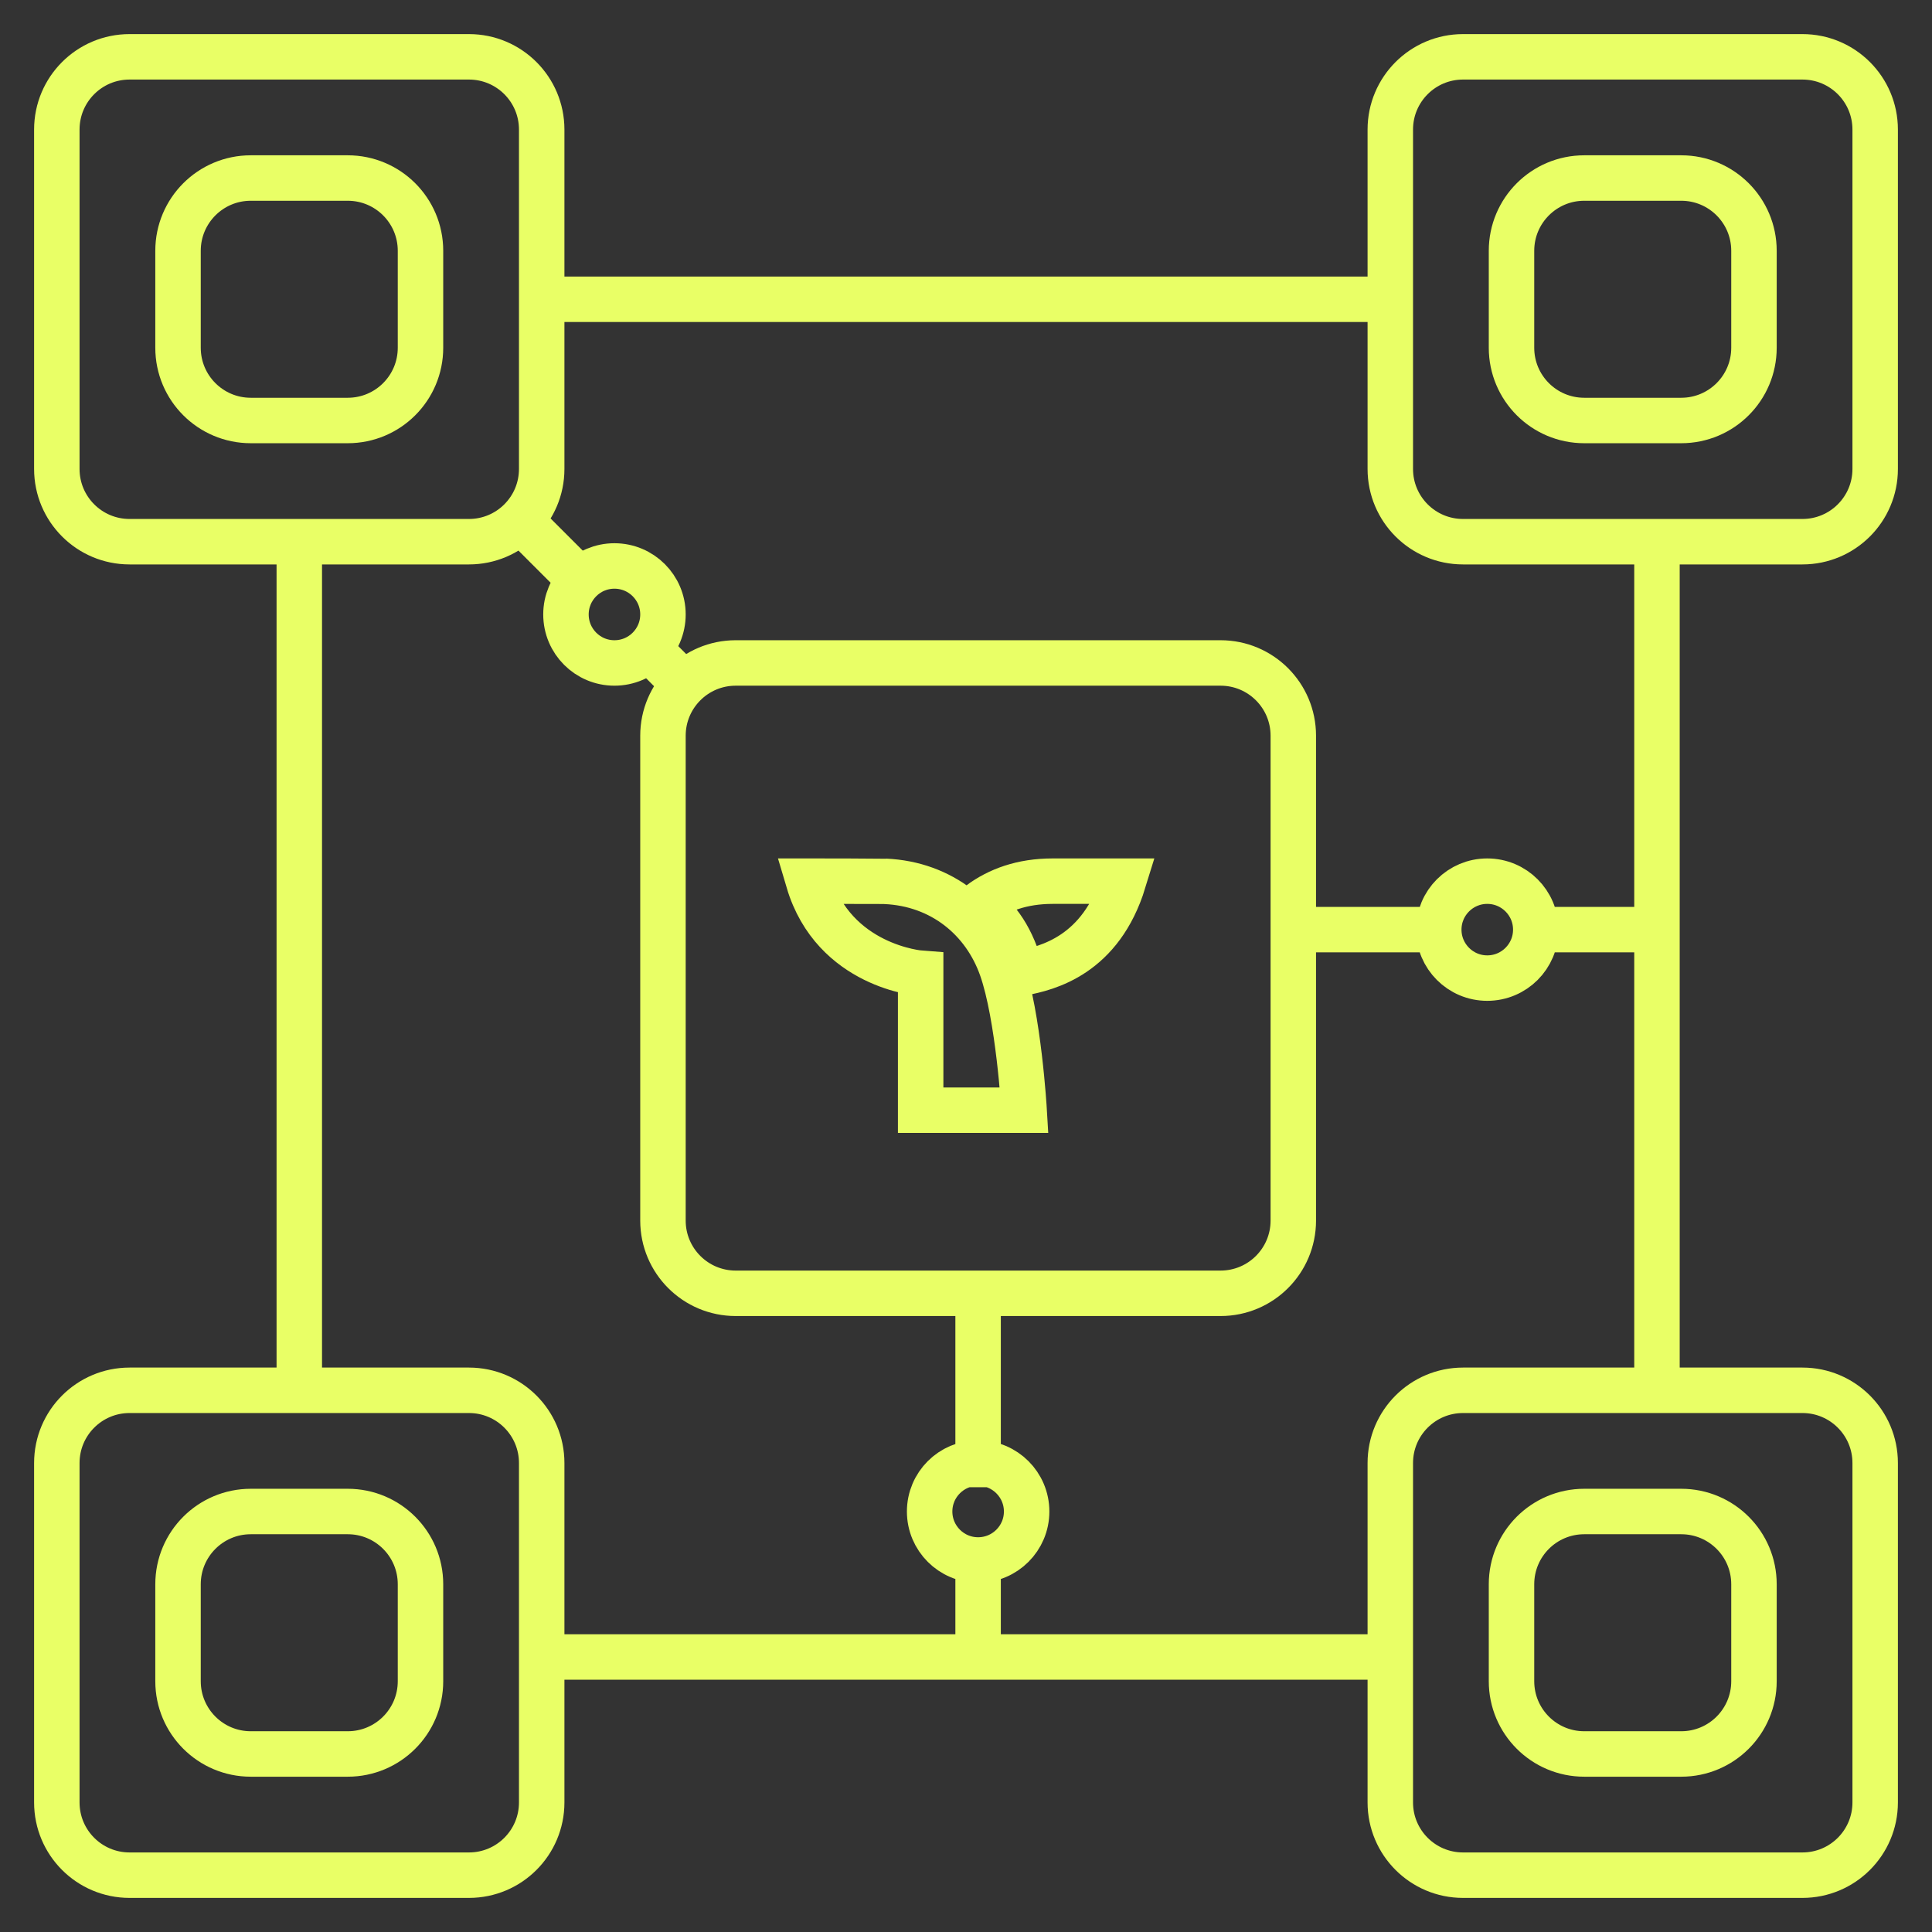 <svg width="34" height="34" viewBox="0 0 34 34" fill="none" xmlns="http://www.w3.org/2000/svg">
<rect x="0" y="0" width="34" height="34" fill="#333333" stroke="none"/>
<path d="M24.467 5.267H9.32M5.267 24.467V9.32M29.16 24.467V9.533M24.467 29.16H9.32M9.107 9.107L10.387 10.387M11.24 11.24L12.093 12.093M17.213 22.547V26.173M22.76 16.36H25.533M26.813 16.36H29.16M17.213 27.24V29.16M12.947 22.76H21.48C22.187 22.76 22.76 22.187 22.76 21.48V12.947C22.76 12.24 22.187 11.667 21.48 11.667H12.947C12.24 11.667 11.667 12.24 11.667 12.947V21.48C11.667 22.187 12.24 22.76 12.947 22.76ZM2.28 9.533H8.253C8.96 9.533 9.533 8.96 9.533 8.253V2.28C9.533 1.573 8.96 1 8.253 1H2.28C1.573 1 1 1.573 1 2.28V8.253C1 8.96 1.573 9.533 2.28 9.533ZM4.413 7.4H6.12C6.827 7.4 7.4 6.827 7.4 6.12V4.413C7.4 3.706 6.827 3.133 6.12 3.133H4.413C3.706 3.133 3.133 3.706 3.133 4.413V6.12C3.133 6.827 3.706 7.4 4.413 7.4ZM2.28 33H8.253C8.96 33 9.533 32.427 9.533 31.72V25.747C9.533 25.04 8.96 24.467 8.253 24.467H2.28C1.573 24.467 1 25.04 1 25.747V31.72C1 32.427 1.573 33 2.28 33ZM4.413 30.867H6.12C6.827 30.867 7.4 30.294 7.4 29.587V27.88C7.4 27.173 6.827 26.6 6.12 26.6H4.413C3.706 26.6 3.133 27.173 3.133 27.88V29.587C3.133 30.294 3.706 30.867 4.413 30.867ZM25.747 33H31.72C32.427 33 33 32.427 33 31.72V25.747C33 25.04 32.427 24.467 31.72 24.467H25.747C25.04 24.467 24.467 25.04 24.467 25.747V31.72C24.467 32.427 25.04 33 25.747 33ZM27.88 30.867H29.587C30.294 30.867 30.867 30.294 30.867 29.587V27.88C30.867 27.173 30.294 26.6 29.587 26.6H27.88C27.173 26.6 26.6 27.173 26.6 27.88V29.587C26.6 30.294 27.173 30.867 27.88 30.867ZM25.747 9.533H31.72C32.427 9.533 33 8.96 33 8.253V2.28C33 1.573 32.427 1 31.72 1H25.747C25.04 1 24.467 1.573 24.467 2.28V8.253C24.467 8.96 25.04 9.533 25.747 9.533ZM27.88 7.4H29.587C30.294 7.4 30.867 6.827 30.867 6.12V4.413C30.867 3.706 30.294 3.133 29.587 3.133H27.88C27.173 3.133 26.6 3.706 26.6 4.413V6.12C26.6 6.827 27.173 7.4 27.88 7.4ZM18.067 26.6C18.067 27.071 17.685 27.453 17.213 27.453C16.742 27.453 16.36 27.071 16.36 26.6C16.36 26.129 16.742 25.747 17.213 25.747C17.685 25.747 18.067 26.129 18.067 26.6ZM11.667 10.813C11.667 11.285 11.285 11.667 10.813 11.667C10.342 11.667 9.96 11.285 9.96 10.813C9.96 10.342 10.342 9.96 10.813 9.96C11.285 9.96 11.667 10.342 11.667 10.813ZM27.027 16.36C27.027 16.831 26.645 17.213 26.173 17.213C25.702 17.213 25.32 16.831 25.32 16.36C25.32 15.889 25.702 15.507 26.173 15.507C26.645 15.507 27.027 15.889 27.027 16.36ZM18.525 15.507C17.989 15.507 17.57 15.661 17.239 15.907C17.565 16.186 17.81 16.49 17.977 17.125C18.439 17.039 19.373 16.81 19.773 15.507H18.525ZM17.626 17.034C17.323 16.176 16.575 15.554 15.578 15.51C15.561 15.508 14.227 15.507 14.227 15.507C14.674 17.015 16.202 17.128 16.202 17.128V19.538H18.023C18.023 19.538 17.926 17.884 17.626 17.034Z" stroke="#E9FF66" stroke-width="0.8"/>
</svg>
